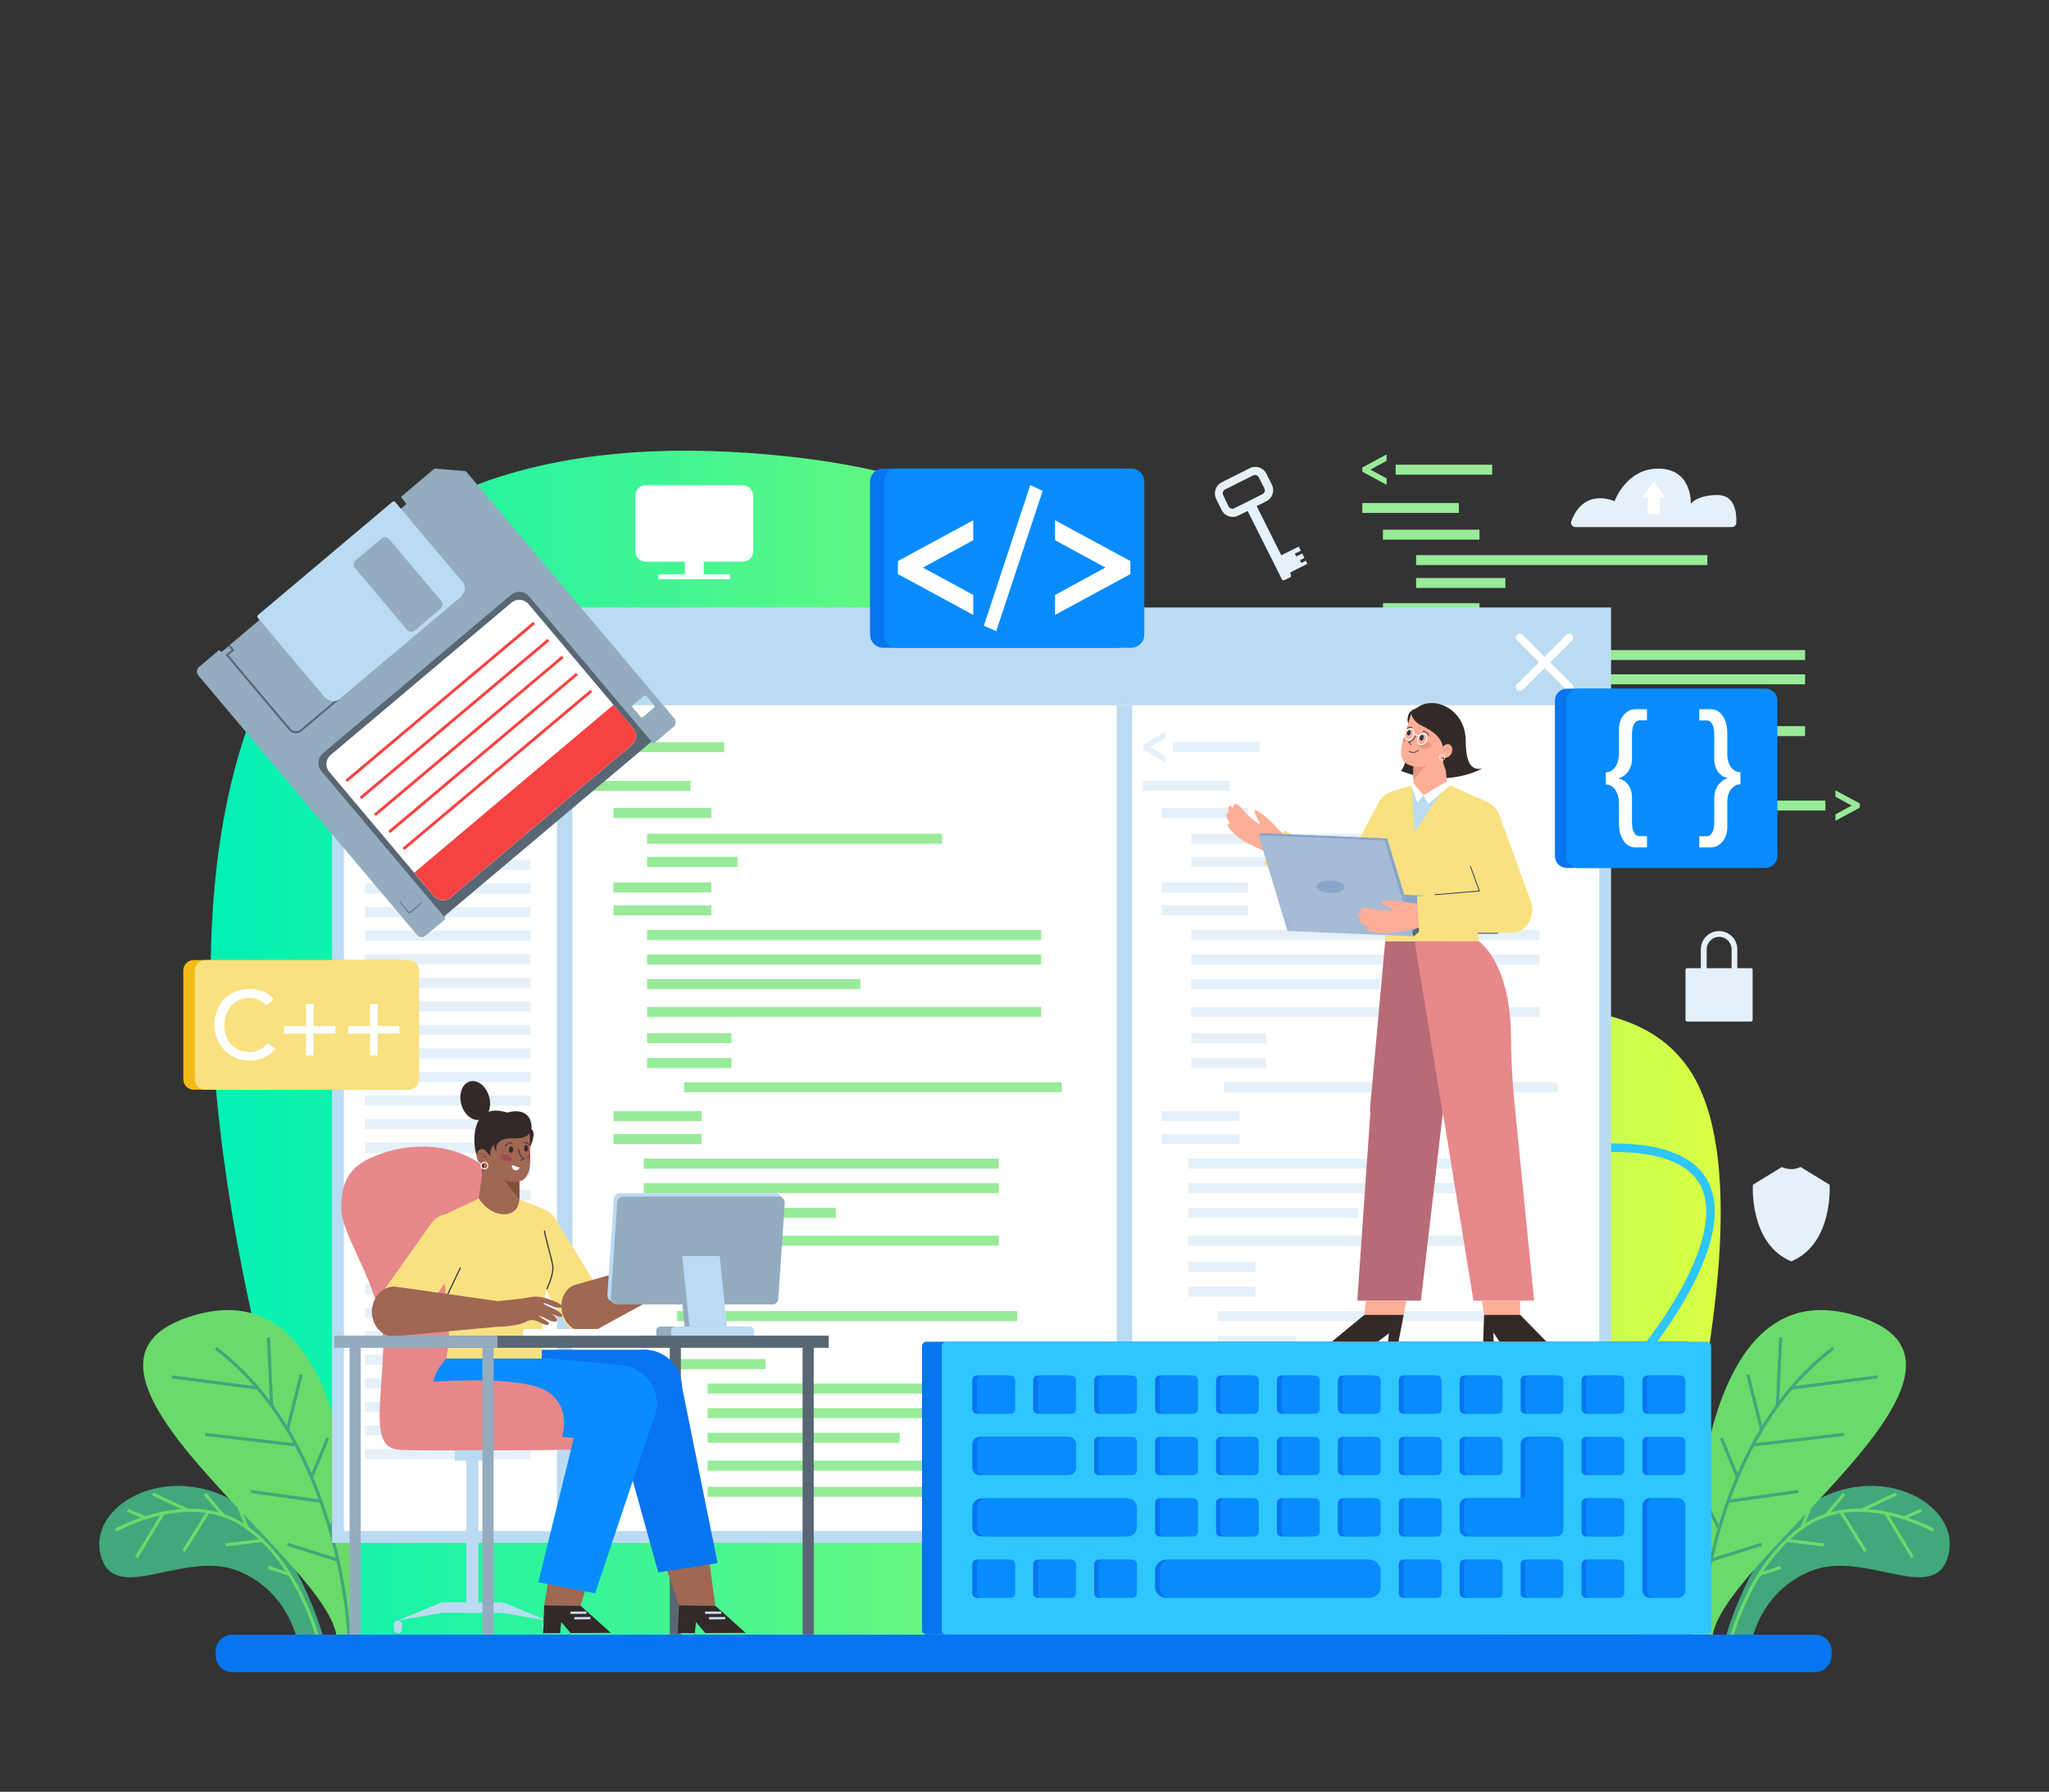<?xml version="1.0" encoding="utf-8"?>
<!-- Generator: Adobe Illustrator 24.1.2, SVG Export Plug-In . SVG Version: 6.00 Build 0)  -->
<svg version="1.1" id="Ñëîé_1" xmlns="http://www.w3.org/2000/svg" xmlns:xlink="http://www.w3.org/1999/xlink" x="0px" y="0px"
	 viewBox="0 0 2515.2 2200" style="enable-background:new 0 0 2515.2 2200;" xml:space="preserve">
<rect x="0" y="0" width="2515.2" height="2200" fill="#333333" stroke="none"/>
<style type="text/css">
	.st0{display:none;fill:#FFFFFF;}
	.st1{fill:url(#SVGID_1_);}
	.st2{fill:#98EB98;}
	.st3{fill:#40A87B;}
	.st4{fill:none;stroke:#6ADB6A;stroke-width:3.858;stroke-miterlimit:10;}
	.st5{fill:#6ADB6A;}
	.st6{fill:none;stroke:#40A87B;stroke-width:3.858;stroke-miterlimit:10;}
	.st7{fill:#0775EF;}
	.st8{fill:#BBDBF3;}
	.st9{fill:#FFFFFF;}
	.st10{fill:none;stroke:#FFFFFF;stroke-width:9.732;stroke-linecap:round;stroke-linejoin:round;stroke-miterlimit:10;}
	.st11{fill:#E5F0F8;}
	.st12{fill:#088CFC;}
	.st13{fill:#93ACBF;}
	.st14{fill:#586773;}
	.st15{fill:#F74242;}
	.st16{fill:#F2BB16;}
	.st17{fill:#F9E181;}
	.st18{fill:#E7888B;}
	.st19{fill:#A06753;}
	.st20{fill:#322A28;}
	.st21{fill:none;stroke:#D1DDFF;stroke-width:2.781;stroke-miterlimit:10;}
	.st22{fill:#088CFF;}
	.st23{fill:#824C3A;}
	.st24{fill:none;stroke:#724638;stroke-width:0.695;stroke-linecap:round;stroke-linejoin:round;stroke-miterlimit:10;}
	.st25{fill:none;stroke:#2C3447;stroke-width:1.032;stroke-miterlimit:10;}
	.st26{fill:#A14C53;}
	.st27{fill:none;stroke:#2C3447;stroke-width:1.43;stroke-miterlimit:10;}
	.st28{fill:none;stroke:#FFFFFF;stroke-width:1.177;stroke-miterlimit:10;}
	.st29{fill:#2EC6FC;}
	.st30{fill:none;stroke:#2EC6FC;stroke-width:10.466;stroke-miterlimit:10;}
	.st31{fill:#FDAE97;}
	.st32{fill:#B86B76;}
	.st33{fill:#332B27;}
	.st34{fill:#E89780;}
	.st35{fill:none;stroke:#E89780;stroke-width:0.653;stroke-linecap:round;stroke-linejoin:round;stroke-miterlimit:10;}
	.st36{fill:#2C3447;}
	.st37{fill:none;stroke:#2C3447;stroke-width:0.969;stroke-miterlimit:10;}
	.st38{fill:none;stroke:#FFFFFF;stroke-width:0.858;stroke-miterlimit:10;}
	.st39{fill:#A5BBD6;}
	.st40{fill:#89A5C7;}
	.st41{fill:none;stroke:#FFFFFF;stroke-width:1.263;stroke-miterlimit:10;}
</style>
<rect x="0" class="st0" width="2515.2" height="2200"/>
<g>
	<linearGradient id="SVGID_1_" gradientUnits="userSpaceOnUse" x1="258.543" y1="1283.901" x2="2112.161" y2="1283.901">
		<stop  offset="0" style="stop-color:#00F1B5"/>
		<stop  offset="1" style="stop-color:#D9FF43"/>
	</linearGradient>
	<path class="st1" d="M427.9,2014.5c0,0-622.6-1561.7,520-1456c489.4,45.3,398,320,614.1,577c140.1,166.6,409.5,30.3,510.5,175.9
		c101,145.6-17.7,560.6-59.3,703.1H427.9z"/>
	<g>
		<path class="st2" d="M1672.3,579.2v-5.2l29.8-16.1v7.9l-19.9,10.8l19.9,10.8v7.9L1672.3,579.2z"/>
		<path class="st2" d="M2253.1,1007.8v-7.9l19.9-10.8l-19.9-10.8v-7.9l29.8,16.1v5.2L2253.1,1007.8z"/>
		<rect x="1713.2" y="570.6" class="st2" width="118.5" height="12.2"/>
		<rect x="1672.3" y="617.6" class="st2" width="118.5" height="12.2"/>
		<rect x="1697.6" y="650.4" class="st2" width="118.5" height="12.2"/>
		<rect x="1697.6" y="740.6" class="st2" width="118.5" height="12.2"/>
		<rect x="1697.6" y="768.6" class="st2" width="118.5" height="12.2"/>
		<rect x="1738.3" y="681.6" class="st2" width="357.5" height="12.2"/>
		<rect x="1738.3" y="798.2" class="st2" width="477.5" height="12.2"/>
		<rect x="1738.3" y="891.6" class="st2" width="477.5" height="12.2"/>
		<rect x="1783.2" y="983" class="st2" width="457.5" height="12.2"/>
		<rect x="1738.3" y="923.3" class="st2" width="102.3" height="12.2"/>
		<rect x="1738.3" y="953.5" class="st2" width="102.3" height="12.2"/>
		<rect x="1738.3" y="828" class="st2" width="477.5" height="12.2"/>
		<rect x="1738.3" y="857.8" class="st2" width="258.4" height="12.2"/>
		<rect x="1738.3" y="709.7" class="st2" width="109.6" height="12.2"/>
	</g>
	<g>
		<path class="st3" d="M399.3,2018.2c0,0-34.4-137-120-179.3c-85.6-42.3-177,15.6-153.8,76.5c20,52.5,102.3-12.1,166.3,13.3
			c64,25.4,74.1,89.5,74.1,89.5H399.3z"/>
		<path class="st4" d="M142,1878.9c0,0,91.9-52.4,160.1-4s89.8,143.3,89.8,143.3"/>
		<line class="st4" x1="156.8" y1="1854.4" x2="178.2" y2="1863.7"/>
		<line class="st4" x1="187.7" y1="1834.4" x2="230.3" y2="1854.4"/>
		<line class="st4" x1="251.7" y1="1834.4" x2="273.9" y2="1860.6"/>
		<line class="st4" x1="293.7" y1="1851.9" x2="303.7" y2="1876"/>
		<line class="st4" x1="167.5" y1="1912.2" x2="200.4" y2="1857.9"/>
		<line class="st4" x1="225.5" y1="1904.4" x2="255.6" y2="1856.1"/>
		<line class="st4" x1="276.7" y1="1897" x2="321.9" y2="1891.4"/>
		<line class="st4" x1="329.4" y1="1924.5" x2="355.3" y2="1933"/>
	</g>
	<g>
		<path class="st5" d="M437.7,2013.9c0,0,24.2-459.3-195.1-400.1c-219.4,59.2,171.1,306.7,170.8,400.1H437.7z"/>
		<path class="st6" d="M428.8,2013.9c0,0-7.7-240-164-358.6"/>
		<line class="st6" x1="333.4" y1="1724.8" x2="329.5" y2="1642.1"/>
		<line class="st6" x1="210.7" y1="1690.6" x2="316.4" y2="1704.3"/>
		<line class="st6" x1="251.8" y1="1761.2" x2="363.5" y2="1774.2"/>
		<line class="st6" x1="307.7" y1="1831.2" x2="394" y2="1843.4"/>
		<line class="st6" x1="402.3" y1="1765.8" x2="382.5" y2="1813.8"/>
		<line class="st6" x1="369.7" y1="1687.8" x2="352.9" y2="1755.4"/>
		<line class="st6" x1="420.7" y1="1846" x2="405" y2="1877.4"/>
		<line class="st6" x1="352.9" y1="1896.1" x2="414.7" y2="1915.6"/>
	</g>
	<g>
		<path class="st3" d="M2116,2018.2c0,0,34.4-137,120-179.3s177,15.6,153.8,76.5c-20,52.5-102.3-12.1-166.3,13.3
			c-64,25.4-74.1,89.5-74.1,89.5H2116z"/>
		<path class="st4" d="M2373.2,1878.9c0,0-91.9-52.4-160.1-4c-68.2,48.4-89.8,143.3-89.8,143.3"/>
		<line class="st4" x1="2358.4" y1="1854.4" x2="2337" y2="1863.7"/>
		<line class="st4" x1="2327.5" y1="1834.4" x2="2284.9" y2="1854.4"/>
		<line class="st4" x1="2263.5" y1="1834.4" x2="2241.4" y2="1860.6"/>
		<line class="st4" x1="2221.5" y1="1851.9" x2="2211.6" y2="1876"/>
		<line class="st4" x1="2347.7" y1="1912.2" x2="2314.9" y2="1857.9"/>
		<line class="st4" x1="2289.7" y1="1904.4" x2="2259.6" y2="1856.1"/>
		<line class="st4" x1="2238.6" y1="1897" x2="2193.3" y2="1891.4"/>
		<line class="st4" x1="2185.9" y1="1924.5" x2="2160" y2="1933"/>
	</g>
	<g>
		<path class="st5" d="M2077.6,2013.9c0,0-24.2-459.3,195.1-400.1c219.4,59.2-171.1,306.7-170.8,400.1H2077.6z"/>
		<path class="st6" d="M2086.4,2013.9c0,0,7.7-240,164-358.6"/>
		<line class="st6" x1="2181.9" y1="1724.8" x2="2185.8" y2="1642.1"/>
		<line class="st6" x1="2304.6" y1="1690.6" x2="2198.9" y2="1704.3"/>
		<line class="st6" x1="2263.5" y1="1761.2" x2="2151.7" y2="1774.2"/>
		<line class="st6" x1="2207.6" y1="1831.2" x2="2121.3" y2="1843.4"/>
		<line class="st6" x1="2113" y1="1765.8" x2="2132.8" y2="1813.8"/>
		<line class="st6" x1="2145.5" y1="1687.8" x2="2162.4" y2="1755.4"/>
		<line class="st6" x1="2094.5" y1="1846" x2="2110.3" y2="1877.4"/>
		<line class="st6" x1="2162.4" y1="1896.1" x2="2100.5" y2="1915.6"/>
	</g>
	<path class="st7" d="M2228,2053.1H285.1c-11.2,0-20.3-9.1-20.3-20.3v-5.4c0-11.2,9.1-20.3,20.3-20.3H2228
		c11.2,0,20.3,9.1,20.3,20.3v5.4C2248.3,2044,2239.2,2053.1,2228,2053.1z"/>
	<g>
		<g>
			<rect x="407.6" y="745.9" class="st8" width="1570" height="1148.5"/>
			<rect x="422.2" y="760.5" class="st9" width="1540.9" height="1119.4"/>
			<rect x="417.2" y="753.4" class="st8" width="1550.8" height="112.5"/>
			<g>
				<line class="st10" x1="1865.6" y1="843.6" x2="1926.3" y2="782.9"/>
				<line class="st10" x1="1926.3" y1="843.6" x2="1865.6" y2="782.9"/>
			</g>
		</g>
		<rect x="683.7" y="866" class="st8" width="19" height="1013.9"/>
		<rect x="1370.8" y="866" class="st8" width="19" height="1013.9"/>
		<g>
			<path class="st2" d="M727.5,919.9v-5.2l30.2-16.3v8l-20.2,11l20.2,11v8L727.5,919.9z"/>
			<path class="st2" d="M1315.8,1850.7v-8l20.2-11l-20.2-11v-8l30.2,16.3v5.2L1315.8,1850.7z"/>
			<rect x="768.9" y="911.2" class="st2" width="120.1" height="12.3"/>
			<rect x="727.5" y="958.8" class="st2" width="120.1" height="12.3"/>
			<rect x="753.1" y="992" class="st2" width="120.1" height="12.3"/>
			<rect x="753.1" y="1083.5" class="st2" width="120.1" height="12.3"/>
			<rect x="753.1" y="1111.7" class="st2" width="120.1" height="12.3"/>
			<rect x="794.3" y="1023.7" class="st2" width="362.1" height="12.3"/>
			<rect x="794.3" y="1141.8" class="st2" width="483.8" height="12.3"/>
			<rect x="794.3" y="1236.4" class="st2" width="483.8" height="12.3"/>
			<rect x="839.8" y="1328.9" class="st2" width="463.5" height="12.3"/>
			<rect x="794.3" y="1268.5" class="st2" width="103.6" height="12.3"/>
			<rect x="794.3" y="1299.1" class="st2" width="103.6" height="12.3"/>
			<rect x="794.3" y="1172" class="st2" width="483.8" height="12.3"/>
			<rect x="794.3" y="1202.2" class="st2" width="261.8" height="12.3"/>
			<rect x="753.1" y="1364.3" class="st2" width="108.2" height="12.3"/>
			<rect x="753.1" y="1392.5" class="st2" width="108.2" height="12.3"/>
			<rect x="790.2" y="1422.6" class="st2" width="435.8" height="12.3"/>
			<rect x="790.2" y="1517.2" class="st2" width="435.8" height="12.3"/>
			<rect x="831.2" y="1609.8" class="st2" width="417.5" height="12.3"/>
			<rect x="790.2" y="1549.3" class="st2" width="93.3" height="12.3"/>
			<rect x="790.2" y="1579.9" class="st2" width="93.3" height="12.3"/>
			<rect x="790.2" y="1452.8" class="st2" width="435.8" height="12.3"/>
			<rect x="790.2" y="1483" class="st2" width="235.8" height="12.3"/>
			<rect x="831.5" y="1640.5" class="st2" width="108.2" height="12.3"/>
			<rect x="831.5" y="1668.8" class="st2" width="108.2" height="12.3"/>
			<rect x="868.6" y="1698.8" class="st2" width="435.8" height="12.3"/>
			<rect x="868.6" y="1793.4" class="st2" width="346.8" height="12.3"/>
			<rect x="868.6" y="1825.6" class="st2" width="434.2" height="12.3"/>
			<rect x="868.6" y="1729" class="st2" width="435.8" height="12.3"/>
			<rect x="868.6" y="1759.2" class="st2" width="235.8" height="12.3"/>
			<rect x="794.3" y="1052.1" class="st2" width="111" height="12.3"/>
		</g>
		<g>
			<path class="st11" d="M1403.2,919.9v-5.2l26.7-16.3v8l-17.8,11l17.8,11v8L1403.2,919.9z"/>
			<path class="st11" d="M1923.1,1850.7v-8l17.8-11l-17.8-11v-8l26.7,16.3v5.2L1923.1,1850.7z"/>
			<rect x="1439.8" y="911.2" class="st11" width="106.1" height="12.3"/>
			<rect x="1403.2" y="958.8" class="st11" width="106.1" height="12.3"/>
			<rect x="1425.8" y="992" class="st11" width="106.1" height="12.3"/>
			<rect x="1425.8" y="1083.5" class="st11" width="106.1" height="12.3"/>
			<rect x="1425.8" y="1111.7" class="st11" width="106.1" height="12.3"/>
			<rect x="1462.3" y="1023.7" class="st11" width="320" height="12.3"/>
			<rect x="1462.3" y="1141.8" class="st11" width="427.5" height="12.3"/>
			<rect x="1462.3" y="1236.4" class="st11" width="427.5" height="12.3"/>
			<rect x="1502.5" y="1328.9" class="st11" width="409.6" height="12.3"/>
			<rect x="1462.3" y="1268.5" class="st11" width="91.6" height="12.3"/>
			<rect x="1462.3" y="1299.1" class="st11" width="91.6" height="12.3"/>
			<rect x="1462.3" y="1172" class="st11" width="427.5" height="12.3"/>
			<rect x="1462.3" y="1202.2" class="st11" width="231.3" height="12.3"/>
			<rect x="1425.8" y="1364.3" class="st11" width="95.6" height="12.3"/>
			<rect x="1425.8" y="1392.5" class="st11" width="95.6" height="12.3"/>
			<rect x="1458.7" y="1422.6" class="st11" width="385.1" height="12.3"/>
			<rect x="1458.7" y="1517.2" class="st11" width="385.1" height="12.3"/>
			<rect x="1494.9" y="1609.8" class="st11" width="368.9" height="12.3"/>
			<rect x="1458.7" y="1549.3" class="st11" width="82.5" height="12.3"/>
			<rect x="1458.7" y="1579.9" class="st11" width="82.5" height="12.3"/>
			<rect x="1458.7" y="1452.8" class="st11" width="385.1" height="12.3"/>
			<rect x="1458.7" y="1483" class="st11" width="208.3" height="12.3"/>
			<rect x="1495.1" y="1640.5" class="st11" width="95.6" height="12.3"/>
			<rect x="1495.1" y="1668.8" class="st11" width="95.6" height="12.3"/>
			<rect x="1527.9" y="1698.8" class="st11" width="385.1" height="12.3"/>
			<rect x="1527.9" y="1793.4" class="st11" width="306.4" height="12.3"/>
			<rect x="1527.9" y="1825.6" class="st11" width="383.7" height="12.3"/>
			<rect x="1527.9" y="1729" class="st11" width="385.1" height="12.3"/>
			<rect x="1527.9" y="1759.2" class="st11" width="208.3" height="12.3"/>
			<rect x="1462.3" y="1052.1" class="st11" width="98.1" height="12.3"/>
		</g>
		<rect x="448" y="911.2" class="st11" width="203" height="12.3"/>
		<rect x="448" y="940.1" class="st11" width="203" height="12.3"/>
		<rect x="448" y="969" class="st11" width="203" height="12.3"/>
		<rect x="448" y="998" class="st11" width="203" height="12.3"/>
		<rect x="448" y="1026.9" class="st11" width="203" height="12.3"/>
		<rect x="448" y="1055.8" class="st11" width="203" height="12.3"/>
		<rect x="448" y="1084.8" class="st11" width="203" height="12.3"/>
		<rect x="448" y="1113.7" class="st11" width="203" height="12.3"/>
		<rect x="448" y="1142.7" class="st11" width="203" height="12.3"/>
		<rect x="448" y="1171.6" class="st11" width="203" height="12.3"/>
		<rect x="448" y="1200.5" class="st11" width="203" height="12.3"/>
		<rect x="448" y="1229.5" class="st11" width="203" height="12.3"/>
		<rect x="448" y="1258.4" class="st11" width="203" height="12.3"/>
		<rect x="448" y="1287.3" class="st11" width="203" height="12.3"/>
		<rect x="448" y="1316.3" class="st11" width="203" height="12.3"/>
		<rect x="448" y="1345.2" class="st11" width="203" height="12.3"/>
		<rect x="448" y="1374.2" class="st11" width="203" height="12.3"/>
		<rect x="448" y="1403.1" class="st11" width="203" height="12.3"/>
		<rect x="448" y="1432" class="st11" width="203" height="12.3"/>
		<rect x="448" y="1461" class="st11" width="203" height="12.3"/>
		<rect x="448" y="1489.9" class="st11" width="203" height="12.3"/>
		<rect x="448" y="1518.8" class="st11" width="203" height="12.3"/>
		<rect x="448" y="1547.8" class="st11" width="203" height="12.3"/>
		<rect x="448" y="1576.7" class="st11" width="203" height="12.3"/>
		<rect x="448" y="1605.7" class="st11" width="203" height="12.3"/>
		<rect x="448" y="1634.6" class="st11" width="203" height="12.3"/>
		<rect x="448" y="1663.5" class="st11" width="203" height="12.3"/>
		<rect x="448" y="1692.5" class="st11" width="203" height="12.3"/>
		<rect x="448" y="1721.4" class="st11" width="203" height="12.3"/>
		<rect x="448" y="1750.3" class="st11" width="203" height="12.3"/>
		<rect x="448" y="1779.3" class="st11" width="203" height="12.3"/>
	</g>
	<g>
		<path class="st7" d="M1371.4,795.4h-287.2c-9,0-16.2-7.3-16.2-16.2V591.5c0-9,7.3-16.2,16.2-16.2h287.2c9,0,16.2,7.3,16.2,16.2
			v187.7C1387.6,788.1,1380.4,795.4,1371.4,795.4z"/>
		<path class="st12" d="M1388.5,795.4h-287.2c-9,0-16.2-7.3-16.2-16.2V591.5c0-9,7.3-16.2,16.2-16.2h287.2c9,0,16.2,7.3,16.2,16.2
			v187.7C1404.7,788.1,1397.5,795.4,1388.5,795.4z"/>
		<g>
			<path class="st9" d="M1102.2,704.9v-16l92.5-50.1v24.5l-61.8,33.6l61.8,33.6V755L1102.2,704.9z"/>
			<path class="st9" d="M1222.9,775l-15.2-6.7l57-172.7l15.2,7.1L1222.9,775z"/>
			<path class="st9" d="M1387.6,688.9v16l-92.5,50.1v-24.5l61.8-33.6l-61.8-33.6v-24.5L1387.6,688.9z"/>
		</g>
	</g>
	<g>
		<path class="st7" d="M2153.3,1065.7h-230c-8.1,0-14.6-6.5-14.6-14.6V860.2c0-8.1,6.5-14.6,14.6-14.6h230c8.1,0,14.6,6.5,14.6,14.6
			v190.9C2167.9,1059.1,2161.4,1065.7,2153.3,1065.7z"/>
		<path class="st12" d="M2167.2,1065.7h-230c-8.1,0-14.6-6.5-14.6-14.6V860.2c0-8.1,6.5-14.6,14.6-14.6h230
			c8.1,0,14.6,6.5,14.6,14.6v190.9C2181.8,1059.1,2175.2,1065.7,2167.2,1065.7z"/>
		<g>
			<path class="st9" d="M2021.7,884.5h-8.6c-1.9,0-3.5,0.5-4.7,1.4c-1.2,1-2.2,2.2-3,3.8c-0.8,1.6-1.3,3.4-1.6,5.4
				c-0.3,2-0.5,4-0.5,6V930c0.1,4.5-0.4,8.2-1.6,11.3c-1.2,3.1-2.7,5.6-4.5,7.7c-1.8,2-3.6,3.6-5.5,4.6c-1.8,1-3.3,1.7-4.5,1.9v0.6
				c1.1,0.1,2.6,0.6,4.5,1.5c1.8,0.9,3.7,2.3,5.5,4.2c1.8,1.9,3.3,4.5,4.5,7.7c1.2,3.3,1.8,7.3,1.6,12.1v28.7c0,1.9,0.2,3.9,0.5,5.8
				c0.3,2,0.9,3.8,1.6,5.4c0.8,1.6,1.8,2.9,3,3.8c1.2,1,2.8,1.4,4.7,1.4h8.6v13.8h-14.3c-2.4,0-4.8-0.6-7.2-1.7
				c-2.4-1.1-4.5-2.9-6.4-5.3c-1.9-2.4-3.5-5.4-4.7-9.1c-1.2-3.7-1.8-8.1-1.8-13.2v-25.6c-0.3-7-1.9-12.5-5-16.5
				c-3.1-4-6.8-5.9-11.1-5.9v-14.9c4.3,0,8-2,11.1-5.9c3.1-4,4.7-9.4,5-16.4v-30.2c0-4.1,0.6-7.7,1.8-10.8c1.2-3.1,2.8-5.7,4.7-7.8
				c1.9-2.1,4-3.7,6.4-4.8c2.4-1.1,4.7-1.6,7.2-1.6h14.3V884.5z"/>
			<path class="st9" d="M2085.9,1026.8h8.6c1.9,0,3.5-0.5,4.7-1.4c1.2-1,2.2-2.2,3-3.8c0.8-1.6,1.3-3.4,1.6-5.4c0.3-2,0.5-4,0.5-6
				v-28.9c-0.1-4.5,0.4-8.2,1.6-11.3c1.2-3.1,2.7-5.6,4.5-7.7c1.8-2,3.6-3.6,5.5-4.6c1.8-1,3.4-1.7,4.5-1.9v-0.6
				c-1.1-0.1-2.6-0.6-4.5-1.5c-1.8-0.9-3.7-2.3-5.5-4.2c-1.8-1.9-3.3-4.5-4.5-7.7c-1.2-3.3-1.8-7.3-1.6-12.1v-28.7
				c0-1.9-0.2-3.9-0.5-5.8c-0.3-2-0.9-3.8-1.6-5.4c-0.8-1.6-1.8-2.9-3-3.8c-1.2-1-2.8-1.4-4.7-1.4h-8.6v-13.8h14.3
				c2.4,0,4.8,0.6,7.2,1.7c2.4,1.1,4.5,2.9,6.4,5.3c1.9,2.4,3.5,5.4,4.7,9.1c1.2,3.7,1.8,8.1,1.8,13.2v25.6c0,7,1.6,12.5,4.8,16.5
				c3.2,4,6.9,5.9,11.3,5.9v14.9c-4.3,0-8.1,2-11.3,5.9c-3.2,4-4.8,9.4-4.8,16.4v30.2c0,4.1-0.6,7.7-1.8,10.8
				c-1.2,3.1-2.8,5.7-4.7,7.8c-1.9,2.1-4.1,3.7-6.4,4.8c-2.4,1.1-4.8,1.6-7.2,1.6h-14.3V1026.8z"/>
		</g>
	</g>
	<g>
		<path class="st13" d="M533.4,575.3l-40.2,33.9c-0.7,0.6-0.7,1.5-0.2,2.2l5.1,6.1c0.6,0.7,0.5,1.6-0.2,2.2L450,660
			c-0.7,0.6-1.6,0.5-2.2-0.2l-2.7-3.2c-0.6-0.7-1.5-0.7-2.2-0.2L272.9,799.8c-0.7,0.6-1.6,0.5-2.2-0.2l-0.5-0.5
			c-0.6-0.7-1.5-0.7-2.2-0.2L244.3,819c-3.1,2.6-3.5,7.2-0.9,10.3L512,1148c2.6,3.1,7.2,3.5,10.3,0.9l23.7-19.9
			c0.7-0.6,0.7-1.5,0.2-2.2l-0.2-0.3c-0.6-0.7-0.5-1.6,0.2-2.2l252.4-212.7c0.7-0.6,1.6-0.5,2.2,0.2l0.2,0.3
			c0.6,0.7,1.5,0.7,2.2,0.2l23.7-19.9c3.1-2.6,3.5-7.2,0.9-10.3L571.9,578.6L533.4,575.3z M802.9,866c0.8,0.9,0.7,2.3-0.3,3.1
			l-13.3,11.2c-0.9,0.8-2.3,0.7-3.1-0.3l-9.5-11.3c-0.8-0.9-0.7-2.3,0.3-3.1l13.3-11.2c0.9-0.8,2.3-0.7,3.1,0.3L802.9,866z"/>
		<path class="st14" d="M485.9,629.8l84.1,99.7L370.4,897.7c-4.7,4-11.7,3.4-15.7-1.3L277,804.1l7.3-6.1l-3.8-4.5l162.6-137
			c0.7-0.6,1.6-0.5,2.2,0.2l2.7,3.2c0.6,0.7,1.5,0.7,2.2,0.2L485.9,629.8z"/>
		<path class="st13" d="M368.8,895.8c-3.6,3.1-9.1,2.6-12.2-1l-76.2-90.4l7.3-6.1l-5.4-6.4l157.8-133.2l5.8,2.8
			c1.4,1.7,4,1.9,5.7,0.5l34-28.6l80.9,96L368.8,895.8z"/>
		<path class="st8" d="M565.9,733L417.6,857.9c-5.6,4.7-14,4-18.8-1.6l-82.4-97.8c-0.8-1-0.7-2.5,0.3-3.3l165.1-139.1
			c1-0.8,2.5-0.7,3.3,0.3l82.4,97.8C572.2,719.9,571.5,728.3,565.9,733z"/>
		<path class="st13" d="M540.9,747.4l-31.7,26.7c-2.8,2.4-7.1,2-9.5-0.8l-63.9-75.8c-2.4-2.8-2-7.1,0.8-9.5l31.7-26.7
			c2.8-2.4,7.1-2,9.5,0.8l63.9,75.8C544.1,740.8,543.7,745,540.9,747.4z"/>
		<path class="st14" d="M627.6,730.2c6.5-5.4,16.1-4.6,21.6,1.8l151.5,179.7c-0.6-0.7-1.5-0.7-2.2-0.2l-252.4,212.7
			c-0.7,0.6-0.7,1.5-0.2,2.2L394.4,946.7c-5.4-6.5-4.6-16.1,1.8-21.6L627.6,730.2z"/>
		<path class="st9" d="M648.8,741.7l128.3,152.3c5.3,6.3,4.5,15.6-1.8,20.9l-221.9,187c-6.3,5.3-15.6,4.5-20.9-1.8L404.2,947.8
			c-5.3-6.3-4.5-15.6,1.8-20.9l221.9-187C634.2,734.6,643.5,735.4,648.8,741.7z"/>
		<path class="st15" d="M753.1,865.4l24,28.5c5.3,6.3,4.5,15.6-1.8,20.9l-221.9,187c-6.3,5.3-15.6,4.5-20.9-1.8l-24-28.5
			L753.1,865.4z"/>
		
			<rect x="389.9" y="859.6" transform="matrix(0.765 -0.644 0.644 0.765 -427.883 551.04)" class="st15" width="301.3" height="3.5"/>
		
			<rect x="407.4" y="880.5" transform="matrix(0.765 -0.644 0.644 0.765 -437.183 567.269)" class="st15" width="301.3" height="3.5"/>
		
			<rect x="425" y="901.3" transform="matrix(0.765 -0.644 0.644 0.765 -446.482 583.498)" class="st15" width="301.3" height="3.5"/>
		
			<rect x="442.6" y="922.2" transform="matrix(0.765 -0.644 0.644 0.765 -455.782 599.726)" class="st15" width="301.3" height="3.5"/>
		
			<rect x="460.1" y="943" transform="matrix(0.765 -0.644 0.644 0.765 -465.082 615.955)" class="st15" width="301.3" height="3.5"/>
		<path class="st14" d="M508.3,1094.9l9.5,11.3c0.2,0.2,0.3,0.5,0.4,0.8l0,0c0.2,0.8,0,1.7-0.7,2.3l-13.3,11.2
			c-0.9,0.8-2.3,0.7-3.1-0.3l-9.5-11.3c-0.5-0.6-0.6-1.4-0.4-2.1l0,0c0.1-0.4,0.4-0.7,0.7-1l13.3-11.2
			C506.1,1093.9,507.5,1094,508.3,1094.9z"/>
		<path class="st13" d="M508.3,1094.9l9.5,11.3c0.2,0.2,0.3,0.5,0.4,0.8l0,0c-0.1,0.4-0.3,0.7-0.7,1l-13.3,11.2
			c-0.9,0.8-2.3,0.7-3.1-0.3l-9.5-11.3c-0.2-0.2-0.3-0.5-0.4-0.8l0,0c0.1-0.4,0.4-0.7,0.7-1l13.3-11.2
			C506.1,1093.9,507.5,1094,508.3,1094.9z"/>
	</g>
	<g>
		<path class="st16" d="M487.5,1338H237.8c-7.1,0-12.8-5.7-12.8-12.8v-133.6c0-7.1,5.7-12.8,12.8-12.8h249.7
			c7.1,0,12.8,5.7,12.8,12.8v133.6C500.3,1332.3,494.5,1338,487.5,1338z"/>
		<path class="st17" d="M501.7,1338H252c-7.1,0-12.8-5.7-12.8-12.8v-133.6c0-7.1,5.7-12.8,12.8-12.8h249.7c7.1,0,12.8,5.7,12.8,12.8
			v133.6C514.5,1332.3,508.8,1338,501.7,1338z"/>
		<g>
			<path class="st9" d="M326.7,1234.7c-2.4-3.1-5.4-5.4-9-7.1c-3.6-1.7-7.4-2.5-11.2-2.5c-4.7,0-9,0.9-12.8,2.7
				c-3.8,1.8-7.1,4.2-9.8,7.3c-2.7,3.1-4.8,6.7-6.3,10.8c-1.5,4.1-2.2,8.6-2.2,13.3c0,4.4,0.7,8.6,2.1,12.5
				c1.4,3.9,3.5,7.4,6.1,10.4c2.7,3,6,5.4,9.8,7.1c3.9,1.7,8.2,2.6,13.1,2.6c4.8,0,9-1,12.6-3c3.6-2,6.7-4.7,9.2-8.3l9.6,7.2
				c-0.6,0.9-1.7,2.1-3.3,3.7c-1.6,1.6-3.7,3.2-6.3,4.8c-2.6,1.6-5.7,3-9.4,4.3c-3.7,1.2-7.9,1.8-12.7,1.8c-6.6,0-12.6-1.3-17.9-3.8
				c-5.3-2.5-9.8-5.8-13.6-9.9c-3.8-4.1-6.6-8.7-8.6-13.9c-2-5.2-3-10.4-3-15.7c0-6.5,1.1-12.4,3.2-17.9c2.1-5.5,5.1-10.2,8.9-14.2
				c3.8-4,8.4-7.1,13.8-9.3c5.4-2.2,11.3-3.3,17.7-3.3c5.5,0,10.9,1.1,16.2,3.2c5.3,2.1,9.7,5.4,13.1,9.8L326.7,1234.7z"/>
			<path class="st9" d="M348.7,1259.8h26.9v-26.9h9.2v26.9h26.9v9.2h-26.9v26.9h-9.2V1269h-26.9V1259.8z"/>
			<path class="st9" d="M427.4,1259.8h26.9v-26.9h9.2v26.9h26.9v9.2h-26.9v26.9h-9.2V1269h-26.9V1259.8z"/>
		</g>
	</g>
	<g>
		<path class="st18" d="M418.9,1483.5c0,36.5,54,101.2,51.5,173.3c-2.5,72-15.5,121.4,19.9,123.3c35.4,1.9,192.8,0,192.8,0h69.9
			c0,0,13.4-70-32.3-75.1c-45.6-5.1-95.4,1.5-103.9-26.5c-9.3-30.7-3.3-86.6-1.9-121.1c1.4-34.5,14.4-104.8-30.3-131.8
			c-44.7-27-97.2-19-130-3.7C428.7,1433.8,419,1451.5,418.9,1483.5z"/>
		<path class="st8" d="M671.1,2005.3L671.1,2005.3c-2.8,0-5-2.2-5-5v-5.6c0-2.8,2.2-5,5-5l0,0c2.8,0,5,2.2,5,5v5.6
			C676.1,2003,673.9,2005.3,671.1,2005.3z"/>
		<polygon class="st8" points="617.1,1967.3 671.1,1989.7 617.1,1980.4 		"/>
		<rect x="822.1" y="1645.6" class="st14" width="13.7" height="361.4"/>
		<polygon class="st19" points="833.5,1971.1 878,1971.6 868.9,1904.8 817,1922.7 		"/>
		<polygon class="st20" points="832,2005.3 853,2005.2 854.3,1991.6 865.8,2005.1 915.3,2004.9 878,1971.6 833.5,1971.1 		"/>
		<line class="st21" x1="865.5" y1="1980.2" x2="885.3" y2="1980.1"/>
		<line class="st21" x1="870.4" y1="1987" x2="890.2" y2="1986.8"/>
		<path class="st7" d="M776.2,1660c-23.5,8.4-35.7,34.3-27.3,57.8l59.1,212.8l72.9-11.3L836.6,1700l0,0c-0.2-4.2-1.1-8.5-2.6-12.6
			C825.6,1663.8,799.7,1651.6,776.2,1660z"/>
		<path class="st17" d="M732.9,1633.3L732.9,1633.3c-13.1,8-30.4,3.9-38.5-9.2l-60.5-98.5c-8-13.1-3.9-30.4,9.2-38.5v0
			c13.1-8,30.4-3.9,38.5,9.2l60.5,98.5C750.1,1608,746,1625.3,732.9,1633.3z"/>
		<path class="st22" d="M547.8,1668.1c0,0-8.1,9.3-11.4,16.8c-3.2,7.6,35.5,3.4,35.5,3.4l-4.2-36.3L547.8,1668.1z"/>
		<path class="st7" d="M837.3,1704.5L837.3,1704.5c0,25.9-21.2,47.2-47.2,47.2l-181.2,0c-25.9,0-47.2-21.2-47.2-47.2l0,0
			c0-25.9,21.2-47.2,47.2-47.2l181.2,0C816.1,1657.4,837.3,1678.6,837.3,1704.5z"/>
		<path class="st20" d="M650.6,1408.7c0,0,12-24.4-3.7-23.7C631.2,1385.8,650.6,1408.7,650.6,1408.7z"/>
		<path class="st22" d="M805.3,1727.7L805.3,1727.7c-2.5,25.8-25.6,44.9-51.4,42.5l-180.4-17.1c-25.8-2.5-44.9-25.6-42.5-51.4l0,0
			c2.5-25.8,25.6-44.9,51.4-42.5l180.4,17.1C788.7,1678.8,807.8,1701.9,805.3,1727.7z"/>
		<path class="st17" d="M587.8,1471.6l-48.9,23c0,0,10.9,125.1,12,138.9c1.1,13.8-3.1,34.6-3.1,34.6h117.3c0,0-1.4-67.5,6.5-86.3
			c5.3-12.8,9-20.5,5.9-35.2c-3.1-14.6-13.5-36.6-9.8-61.9l-30.1-12.1L587.8,1471.6z"/>
		<path class="st19" d="M637.5,1415.8v56.9c0,0,0,0.7-0.1,1.8c-0.6,4.6-3.6,16.6-19.1,16.4c-14.1-0.2-24-10.5-28.2-16
			c-1.5-1.9-2.3-3.3-2.3-3.3l7.1-55.8H637.5z"/>
		<polygon class="st19" points="668.1,1971.1 712.6,1971.6 722,1941.5 673.5,1937.8 		"/>
		<polygon class="st23" points="637.5,1472.6 612.2,1440.3 637.5,1435.5 		"/>
		<path class="st19" d="M638.7,1450.3c-10.1,3.3-24-0.7-33.9-11.1c-9.9-10.4-32.1-49.2-2.5-67.3c29.7-18.1,47.2,11.9,48,16.5
			c0,0,0.3,16.3,0.5,27.9c0.1,2.9,0.1,5.5,0.1,7.5c0,0.3,0,0.6,0,0.9C651.1,1433.6,648.8,1447,638.7,1450.3z"/>
		<path class="st17" d="M469.2,1635.6L469.2,1635.6c-12.6-8.9-15.6-26.4-6.7-39l66.8-94.4c8.9-12.6,26.4-15.6,39-6.7l0,0
			c12.6,8.9,15.6,26.4,6.7,39l-66.8,94.4C499.3,1641.5,481.8,1644.5,469.2,1635.6z"/>
		<polygon class="st20" points="666.6,2005.3 687.6,2005.2 688.9,1991.6 700.4,2005.1 749.9,2004.9 712.6,1971.6 668.1,1971.1 		"/>
		<path class="st20" d="M652.5,1383.1c0.4,6.4-3.2,15.3-22.3,14.6c-19.2-0.7-22.5,8.6-20.6,16.4c0,0-4-4.3-3-9.7c0,0-6.9,7.9-4,15.9
			c0,0-4.9-7.7-7.9-2s1,10.2-2.9,23.1c0,0,1.9-12.8-4.8-19.6c-6.7-6.8-13.7-71.5,35.7-55.7C622.6,1366.1,650.7,1356.8,652.5,1383.1z
			"/>
		<path class="st22" d="M769.1,1679.1c-24.6-4.3-48,12.1-52.4,36.7l-56,227l69.8,13.5l71.2-212.5l0,0c1.9-3.8,3.3-7.9,4-12.3
			C810.1,1706.9,793.7,1683.5,769.1,1679.1z"/>
		<line class="st21" x1="700.2" y1="1980.2" x2="719.9" y2="1980.1"/>
		<line class="st21" x1="705" y1="1987" x2="724.8" y2="1986.8"/>
		<path class="st19" d="M600,1419.3c1.7,5.3,1.7,8.7-2.5,10.1c-4.2,1.4-10-0.9-11.7-6.2s0.2-10.7,4.4-12.1
			C594.4,1409.7,598.3,1414,600,1419.3z"/>
		<path class="st24" d="M589.4,1416.4c0,0,6.7-0.3,7.3,5.3c0,0-2.2-2-5.5-1.4"/>
		<path class="st20" d="M624.8,1411.6c0,2.2,1.1,3.9,2.5,3.9c1.4,0,2.5-1.7,2.6-3.9c0-2.2-1.1-3.9-2.5-3.9
			C625.9,1407.7,624.8,1409.4,624.8,1411.6z"/>
		<path class="st20" d="M643.3,1410c0,2.2,1.1,3.9,2.5,3.9c1.4,0,2.5-1.7,2.6-3.9c0-2.2-1.1-3.9-2.5-3.9
			C644.4,1406.1,643.3,1407.9,643.3,1410z"/>
		<path class="st9" d="M631.6,1436.7c2.6,0.9,5.3-0.5,6.2-3l-9.2-3.2C627.7,1433,629.1,1435.8,631.6,1436.7z"/>
		<path class="st25" d="M619.9,1407.2c0,0,4.4-5.4,9.4-3.4"/>
		<path class="st25" d="M643.7,1403c0,0,3.2-0.6,6.5,2.9"/>
		<path class="st25" d="M636.7,1410.3c0,0,0.2,10.7,6.5,12.1c0,0-2,1.8-4.5,2.5"/>
		<path class="st26" d="M628.2,1423.4c-0.5,2.1-4,2.9-7.9,2s-6.5-3.4-6-5.5c0.5-2.1,4-2.9,7.9-2
			C626,1418.9,628.7,1421.3,628.2,1423.4z"/>
		<path class="st26" d="M650.9,1423.7c-2.3,0.1-4.1-0.6-4.6-2c-0.6-1.8,1.3-4.1,4.5-5.5C650.8,1419.1,650.9,1421.7,650.9,1423.7z"/>
		<path class="st19" d="M691.9,1616.9c-6.7-15.5-1-33,12.6-38.9l124.4-35.4c3.9-2.1,8.3-4.7,11.6-7.2c7.8-6,30.9-19.6,32.8-16.3
			c1.9,3.3-12,15.9-10,16.7c2,0.7,14.3-6.1,19.4-9.4c5-3.3,14.7-12.2,18-11c3.3,1.2,2.9,6.4,2.9,6.4s3.3-3.8,5.3-1.3
			c2,2.5-1.6,9.7-1.6,9.7s1.6-2.3,3.1,1c1.5,3.3-7.6,12.2-7.6,12.2s2.3-1,3.2,1.7c0.8,2.7-12.4,13-24,17.2
			c-10.3,3.7-35.8,9.8-41.1,11.1l-112,61C715.2,1640.2,698.6,1632.4,691.9,1616.9z"/>
		<line class="st27" x1="548.6" y1="1591.2" x2="565.2" y2="1556.4"/>
		<path class="st28" d="M598.8,1431.2c0,2.3-1.9,4.1-4.1,4.1c-2.3,0-4.1-1.9-4.1-4.1c0-2.3,1.9-4.1,4.1-4.1
			C597,1427,598.8,1428.9,598.8,1431.2z"/>
		<path class="st19" d="M456.5,1609.2c-0.7,16.8,10.9,31.1,25.8,31.7l128.8-11.9c4.4,0.5,28.3-1.8,34.6-6c3.7-2.5,9.4-3.1,14.8-0.3
			c6.1,3.2,11.3,5.3,13.3,3.4c2.5-2.5-12.5-9-12.1-10.2c0.4-1.2,8.2,3,12,4.9c4.2,2.2,9,2.5,9.8,1c2-3.7-6.7-9-6.7-9
			s12,6.6,13.4,3.2c0.8-2-4.7-6.2-9.3-8.6c-3.1-1.6-14.6-5.9-14.1-7.4c0.4-1,11.1,4,13.3,4.7c4.3,1.3,10.8,1.3,10.7-0.5
			c-0.2-2.8-24.3-14.7-38.6-11.7c-13.9,2.9-35.5,4.3-41,5.1l-126.6-17.9C469.9,1579.1,457.2,1592.4,456.5,1609.2z"/>
		<path class="st27" d="M671.2,1582.9c0,0,8.8-18.5,7.4-28.2c-1.4-9.6-9.3-35.7-10.3-43.6"/>
		
			<ellipse transform="matrix(0.964 -0.266 0.266 0.964 -338.625 204.134)" class="st20" cx="583.6" cy="1351" rx="17.7" ry="24.3"/>
		<rect x="572.3" y="1783.5" class="st8" width="14.9" height="196.9"/>
		<rect x="542.5" y="1967.3" class="st8" width="74.5" height="13"/>
		<rect x="558.2" y="1780.7" class="st8" width="43.2" height="12.7"/>
		<path class="st8" d="M488.5,2005.3L488.5,2005.3c2.8,0,5-2.2,5-5v-5.6c0-2.8-2.2-5-5-5l0,0c-2.8,0-5,2.2-5,5v5.6
			C483.5,2003,485.7,2005.3,488.5,2005.3z"/>
		<polygon class="st8" points="542.5,1967.3 488.5,1989.7 542.5,1980.4 		"/>
		<rect x="429.1" y="1645.6" class="st13" width="13.7" height="361.4"/>
		<path class="st18" d="M467.9,1702.2c0,0,173.5-21.9,208.8,9.7c31.1,27.9,6.5,68.2,6.5,68.2l-171.4,0.6L467.9,1702.2z"/>
		<rect x="592.2" y="1645.6" class="st13" width="13.7" height="361.4"/>
		<rect x="985.2" y="1645.6" class="st14" width="13.7" height="361.4"/>
		<g>
			<path class="st8" d="M752.7,1597.6H944c3.8,0,7-2.9,7.2-6.7l7.9-118c0.3-4.2-3-7.7-7.2-7.7H760.7c-3.8,0-7,2.9-7.2,6.7l-7.9,118
				C745.2,1594.1,748.5,1597.6,752.7,1597.6z"/>
			<polygon class="st8" points="746.9,1594.7 752.3,1599.8 761.5,1585.5 748.2,1584.4 			"/>
			<polygon class="st8" points="956.4,1466.7 961.1,1471.1 951.2,1477.9 944.7,1470.9 952.1,1466.7 			"/>
			<path class="st13" d="M757,1601.6h191.2c3.8,0,7-2.9,7.2-6.7l7.9-118c0.3-4.2-3-7.7-7.2-7.7H764.9c-3.8,0-7,2.9-7.2,6.7l-7.9,118
				C749.5,1598.1,752.8,1601.6,757,1601.6z"/>
			<polygon class="st13" points="834.7,1573.2 840.4,1628.7 886.4,1628.7 877.5,1542.4 837.5,1542.4 			"/>
			<polygon class="st8" points="846.4,1628.7 892.4,1628.7 883.5,1542.3 837.5,1542.3 			"/>
			<path class="st13" d="M805.6,1640h102v-6.1c0-2.8-2.3-5.1-5.1-5.1h-91.8c-2.8,0-5.1,2.3-5.1,5.1V1640z"/>
			<path class="st8" d="M823.7,1640h102v-6.1c0-2.8-2.3-5.1-5.1-5.1h-91.8c-2.8,0-5.1,2.3-5.1,5.1V1640z"/>
		</g>
		<rect x="533.9" y="1640" class="st14" width="483.4" height="14.9"/>
		<rect x="410.3" y="1640" class="st13" width="200.4" height="14.9"/>
		<path class="st9" d="M784.1,1640h-142v-4.6c0-2,1.6-3.6,3.6-3.6h134.9c2,0,3.6,1.6,3.6,3.6V1640z"/>
	</g>
	<g>
		<path class="st7" d="M2070.7,2006.9h-933.4c-3,0-5.5-2.5-5.5-5.5v-348.5c0-3,2.5-5.5,5.5-5.5h933.4c3,0,5.5,2.5,5.5,5.5v348.5
			C2076.2,2004.4,2073.8,2006.9,2070.7,2006.9z"/>
		<path class="st29" d="M2095,2006.9h-933.4c-3,0-5.5-2.5-5.5-5.5v-348.5c0-3,2.5-5.5,5.5-5.5H2095c3,0,5.5,2.5,5.5,5.5v348.5
			C2100.5,2004.4,2098.1,2006.9,2095,2006.9z"/>
		<g>
			<path class="st7" d="M1234.8,1735.8h-35.7c-3.1,0-5.6-2.5-5.6-5.6v-35.7c0-3.1,2.5-5.6,5.6-5.6h35.7c3.1,0,5.6,2.5,5.6,5.6v35.7
				C1240.5,1733.3,1237.9,1735.8,1234.8,1735.8z"/>
			<path class="st7" d="M1309.6,1735.8h-35.7c-3.1,0-5.6-2.5-5.6-5.6v-35.7c0-3.1,2.5-5.6,5.6-5.6h35.7c3.1,0,5.6,2.5,5.6,5.6v35.7
				C1315.2,1733.3,1312.7,1735.8,1309.6,1735.8z"/>
			<path class="st7" d="M1384.4,1735.8h-35.7c-3.1,0-5.6-2.5-5.6-5.6v-35.7c0-3.1,2.5-5.6,5.6-5.6h35.7c3.1,0,5.6,2.5,5.6,5.6v35.7
				C1390,1733.3,1387.5,1735.8,1384.4,1735.8z"/>
			<path class="st7" d="M1459.2,1735.8h-35.7c-3.1,0-5.6-2.5-5.6-5.6v-35.7c0-3.1,2.5-5.6,5.6-5.6h35.7c3.1,0,5.6,2.5,5.6,5.6v35.7
				C1464.8,1733.3,1462.3,1735.8,1459.2,1735.8z"/>
			<path class="st7" d="M1534,1735.8h-35.7c-3.1,0-5.6-2.5-5.6-5.6v-35.7c0-3.1,2.5-5.6,5.6-5.6h35.7c3.1,0,5.6,2.5,5.6,5.6v35.7
				C1539.6,1733.3,1537.1,1735.8,1534,1735.8z"/>
			<path class="st7" d="M1608.8,1735.8H1573c-3.1,0-5.6-2.5-5.6-5.6v-35.7c0-3.1,2.5-5.6,5.6-5.6h35.7c3.1,0,5.6,2.5,5.6,5.6v35.7
				C1614.4,1733.3,1611.9,1735.8,1608.8,1735.8z"/>
			<path class="st7" d="M1683.6,1735.8h-35.7c-3.1,0-5.6-2.5-5.6-5.6v-35.7c0-3.1,2.5-5.6,5.6-5.6h35.7c3.1,0,5.6,2.5,5.6,5.6v35.7
				C1689.2,1733.3,1686.7,1735.8,1683.6,1735.8z"/>
			<path class="st7" d="M1758.3,1735.8h-35.7c-3.1,0-5.6-2.5-5.6-5.6v-35.7c0-3.1,2.5-5.6,5.6-5.6h35.7c3.1,0,5.6,2.5,5.6,5.6v35.7
				C1764,1733.3,1761.5,1735.8,1758.3,1735.8z"/>
			<path class="st7" d="M1833.1,1735.8h-35.7c-3.1,0-5.6-2.5-5.6-5.6v-35.7c0-3.1,2.5-5.6,5.6-5.6h35.7c3.1,0,5.6,2.5,5.6,5.6v35.7
				C1838.8,1733.3,1836.2,1735.8,1833.1,1735.8z"/>
			<path class="st7" d="M1907.9,1735.8h-35.7c-3.1,0-5.6-2.5-5.6-5.6v-35.7c0-3.1,2.5-5.6,5.6-5.6h35.7c3.1,0,5.6,2.5,5.6,5.6v35.7
				C1913.5,1733.3,1911,1735.8,1907.9,1735.8z"/>
			<path class="st7" d="M1982.7,1735.8H1947c-3.1,0-5.6-2.5-5.6-5.6v-35.7c0-3.1,2.5-5.6,5.6-5.6h35.7c3.1,0,5.6,2.5,5.6,5.6v35.7
				C1988.3,1733.3,1985.8,1735.8,1982.7,1735.8z"/>
			<path class="st7" d="M2057.5,1735.8h-35.7c-3.1,0-5.6-2.5-5.6-5.6v-35.7c0-3.1,2.5-5.6,5.6-5.6h35.7c3.1,0,5.6,2.5,5.6,5.6v35.7
				C2063.1,1733.3,2060.6,1735.8,2057.5,1735.8z"/>
			<path class="st7" d="M1306.2,1811.2h-103.6c-5,0-9.1-4.1-9.1-9.1v-28.8c0-5,4.1-9.1,9.1-9.1h103.6c5,0,9.1,4.1,9.1,9.1v28.8
				C1315.2,1807.1,1311.2,1811.2,1306.2,1811.2z"/>
			<path class="st7" d="M1384.4,1811.2h-35.7c-3.1,0-5.6-2.5-5.6-5.6v-35.7c0-3.1,2.5-5.6,5.6-5.6h35.7c3.1,0,5.6,2.5,5.6,5.6v35.7
				C1390,1808.7,1387.5,1811.2,1384.4,1811.2z"/>
			<path class="st7" d="M1459.2,1811.2h-35.7c-3.1,0-5.6-2.5-5.6-5.6v-35.7c0-3.1,2.5-5.6,5.6-5.6h35.7c3.1,0,5.6,2.5,5.6,5.6v35.7
				C1464.8,1808.7,1462.3,1811.2,1459.2,1811.2z"/>
			<path class="st7" d="M1534,1811.2h-35.7c-3.1,0-5.6-2.5-5.6-5.6v-35.7c0-3.1,2.5-5.6,5.6-5.6h35.7c3.1,0,5.6,2.5,5.6,5.6v35.7
				C1539.6,1808.7,1537.1,1811.2,1534,1811.2z"/>
			<path class="st7" d="M1608.8,1811.2H1573c-3.1,0-5.6-2.5-5.6-5.6v-35.7c0-3.1,2.5-5.6,5.6-5.6h35.7c3.1,0,5.6,2.5,5.6,5.6v35.7
				C1614.4,1808.7,1611.9,1811.2,1608.8,1811.2z"/>
			<path class="st7" d="M1683.6,1811.2h-35.7c-3.1,0-5.6-2.5-5.6-5.6v-35.7c0-3.1,2.5-5.6,5.6-5.6h35.7c3.1,0,5.6,2.5,5.6,5.6v35.7
				C1689.2,1808.7,1686.7,1811.2,1683.6,1811.2z"/>
			<path class="st7" d="M1758.3,1811.2h-35.7c-3.1,0-5.6-2.5-5.6-5.6v-35.7c0-3.1,2.5-5.6,5.6-5.6h35.7c3.1,0,5.6,2.5,5.6,5.6v35.7
				C1764,1808.7,1761.5,1811.2,1758.3,1811.2z"/>
			<path class="st7" d="M1833.1,1811.2h-35.7c-3.1,0-5.6-2.5-5.6-5.6v-35.7c0-3.1,2.5-5.6,5.6-5.6h35.7c3.1,0,5.6,2.5,5.6,5.6v35.7
				C1838.8,1808.7,1836.2,1811.2,1833.1,1811.2z"/>
			<path class="st7" d="M1982.7,1811.2H1947c-3.1,0-5.6-2.5-5.6-5.6v-35.7c0-3.1,2.5-5.6,5.6-5.6h35.7c3.1,0,5.6,2.5,5.6,5.6v35.7
				C1988.3,1808.7,1985.8,1811.2,1982.7,1811.2z"/>
			<path class="st7" d="M2057.5,1811.2h-35.7c-3.1,0-5.6-2.5-5.6-5.6v-35.7c0-3.1,2.5-5.6,5.6-5.6h35.7c3.1,0,5.6,2.5,5.6,5.6v35.7
				C2063.1,1808.7,2060.6,1811.2,2057.5,1811.2z"/>
			<path class="st7" d="M1378.5,1886.6H1205c-6.4,0-11.5-5.2-11.5-11.5v-23.9c0-6.4,5.2-11.5,11.5-11.5h173.5
				c6.4,0,11.5,5.2,11.5,11.5v23.9C1390,1881.4,1384.9,1886.6,1378.5,1886.6z"/>
			<path class="st7" d="M1459.2,1886.6h-35.7c-3.1,0-5.6-2.5-5.6-5.6v-35.7c0-3.1,2.5-5.6,5.6-5.6h35.7c3.1,0,5.6,2.5,5.6,5.6v35.7
				C1464.8,1884,1462.3,1886.6,1459.2,1886.6z"/>
			<path class="st7" d="M1534,1886.6h-35.7c-3.1,0-5.6-2.5-5.6-5.6v-35.7c0-3.1,2.5-5.6,5.6-5.6h35.7c3.1,0,5.6,2.5,5.6,5.6v35.7
				C1539.6,1884,1537.1,1886.6,1534,1886.6z"/>
			<path class="st7" d="M1608.8,1886.6H1573c-3.1,0-5.6-2.5-5.6-5.6v-35.7c0-3.1,2.5-5.6,5.6-5.6h35.7c3.1,0,5.6,2.5,5.6,5.6v35.7
				C1614.4,1884,1611.9,1886.6,1608.8,1886.6z"/>
			<path class="st7" d="M1683.6,1886.6h-35.7c-3.1,0-5.6-2.5-5.6-5.6v-35.7c0-3.1,2.5-5.6,5.6-5.6h35.7c3.1,0,5.6,2.5,5.6,5.6v35.7
				C1689.2,1884,1686.7,1886.6,1683.6,1886.6z"/>
			<path class="st7" d="M1758.3,1886.6h-35.7c-3.1,0-5.6-2.5-5.6-5.6v-35.7c0-3.1,2.5-5.6,5.6-5.6h35.7c3.1,0,5.6,2.5,5.6,5.6v35.7
				C1764,1884,1761.5,1886.6,1758.3,1886.6z"/>
			<path class="st7" d="M1904.5,1764.2h-28.8c-5,0-9.1,4.1-9.1,9.1v66.3h-66.2c-4.8,0-8.6,3.9-8.6,8.6v29.8c0,4.8,3.9,8.6,8.6,8.6
				h75.3h17.1h11.7c5,0,9.1-4.1,9.1-9.1v-104.2C1913.5,1768.3,1909.5,1764.2,1904.5,1764.2z"/>
			<path class="st7" d="M1982.7,1886.6H1947c-3.1,0-5.6-2.5-5.6-5.6v-35.7c0-3.1,2.5-5.6,5.6-5.6h35.7c3.1,0,5.6,2.5,5.6,5.6v35.7
				C1988.3,1884,1985.8,1886.6,1982.7,1886.6z"/>
			<path class="st7" d="M2054,1961.9h-28.8c-5,0-9.1-4.1-9.1-9.1v-104.2c0-5,4.1-9.1,9.1-9.1h28.8c5,0,9.1,4.1,9.1,9.1v104.2
				C2063.1,1957.9,2059.1,1961.9,2054,1961.9z"/>
			<path class="st7" d="M1234.8,1961.9h-35.7c-3.1,0-5.6-2.5-5.6-5.6v-35.7c0-3.1,2.5-5.6,5.6-5.6h35.7c3.1,0,5.6,2.5,5.6,5.6v35.7
				C1240.5,1959.4,1237.9,1961.9,1234.8,1961.9z"/>
			<path class="st7" d="M1309.6,1961.9h-35.7c-3.1,0-5.6-2.5-5.6-5.6v-35.7c0-3.1,2.5-5.6,5.6-5.6h35.7c3.1,0,5.6,2.5,5.6,5.6v35.7
				C1315.2,1959.4,1312.7,1961.9,1309.6,1961.9z"/>
			<path class="st7" d="M1384.4,1961.9h-35.7c-3.1,0-5.6-2.5-5.6-5.6v-35.7c0-3.1,2.5-5.6,5.6-5.6h35.7c3.1,0,5.6,2.5,5.6,5.6v35.7
				C1390,1959.4,1387.5,1961.9,1384.4,1961.9z"/>
			<path class="st7" d="M1675.6,1961.9h-244.3c-7.5,0-13.5-6.1-13.5-13.5v-19.9c0-7.5,6.1-13.5,13.5-13.5h244.3
				c7.5,0,13.5,6.1,13.5,13.5v19.9C1689.2,1955.9,1683.1,1961.9,1675.6,1961.9z"/>
			<path class="st7" d="M1758.3,1961.9h-35.7c-3.1,0-5.6-2.5-5.6-5.6v-35.7c0-3.1,2.5-5.6,5.6-5.6h35.7c3.1,0,5.6,2.5,5.6,5.6v35.7
				C1764,1959.4,1761.5,1961.9,1758.3,1961.9z"/>
			<path class="st7" d="M1833.1,1961.9h-35.7c-3.1,0-5.6-2.5-5.6-5.6v-35.7c0-3.1,2.5-5.6,5.6-5.6h35.7c3.1,0,5.6,2.5,5.6,5.6v35.7
				C1838.8,1959.4,1836.2,1961.9,1833.1,1961.9z"/>
			<path class="st7" d="M1907.9,1961.9h-35.7c-3.1,0-5.6-2.5-5.6-5.6v-35.7c0-3.1,2.5-5.6,5.6-5.6h35.7c3.1,0,5.6,2.5,5.6,5.6v35.7
				C1913.5,1959.4,1911,1961.9,1907.9,1961.9z"/>
			<path class="st7" d="M1982.7,1961.9H1947c-3.1,0-5.6-2.5-5.6-5.6v-35.7c0-3.1,2.5-5.6,5.6-5.6h35.7c3.1,0,5.6,2.5,5.6,5.6v35.7
				C1988.3,1959.4,1985.8,1961.9,1982.7,1961.9z"/>
		</g>
		<g>
			<path class="st12" d="M1240.5,1735.8h-35.7c-3.1,0-5.6-2.5-5.6-5.6v-35.7c0-3.1,2.5-5.6,5.6-5.6h35.7c3.1,0,5.6,2.5,5.6,5.6v35.7
				C1246.1,1733.3,1243.6,1735.8,1240.5,1735.8z"/>
			<path class="st12" d="M1315.2,1735.8h-35.7c-3.1,0-5.6-2.5-5.6-5.6v-35.7c0-3.1,2.5-5.6,5.6-5.6h35.7c3.1,0,5.6,2.5,5.6,5.6v35.7
				C1320.9,1733.3,1318.4,1735.8,1315.2,1735.8z"/>
			<path class="st12" d="M1390,1735.8h-35.7c-3.1,0-5.6-2.5-5.6-5.6v-35.7c0-3.1,2.5-5.6,5.6-5.6h35.7c3.1,0,5.6,2.5,5.6,5.6v35.7
				C1395.7,1733.3,1393.1,1735.8,1390,1735.8z"/>
			<path class="st12" d="M1464.8,1735.8h-35.7c-3.1,0-5.6-2.5-5.6-5.6v-35.7c0-3.1,2.5-5.6,5.6-5.6h35.7c3.1,0,5.6,2.5,5.6,5.6v35.7
				C1470.5,1733.3,1467.9,1735.8,1464.8,1735.8z"/>
			<path class="st12" d="M1539.6,1735.8h-35.7c-3.1,0-5.6-2.5-5.6-5.6v-35.7c0-3.1,2.5-5.6,5.6-5.6h35.7c3.1,0,5.6,2.5,5.6,5.6v35.7
				C1545.2,1733.3,1542.7,1735.8,1539.6,1735.8z"/>
			<path class="st12" d="M1614.4,1735.8h-35.7c-3.1,0-5.6-2.5-5.6-5.6v-35.7c0-3.1,2.5-5.6,5.6-5.6h35.7c3.1,0,5.6,2.5,5.6,5.6v35.7
				C1620,1733.3,1617.5,1735.8,1614.4,1735.8z"/>
			<path class="st12" d="M1689.2,1735.8h-35.7c-3.1,0-5.6-2.5-5.6-5.6v-35.7c0-3.1,2.5-5.6,5.6-5.6h35.7c3.1,0,5.6,2.5,5.6,5.6v35.7
				C1694.8,1733.3,1692.3,1735.8,1689.2,1735.8z"/>
			<path class="st12" d="M1764,1735.8h-35.7c-3.1,0-5.6-2.5-5.6-5.6v-35.7c0-3.1,2.5-5.6,5.6-5.6h35.7c3.1,0,5.6,2.5,5.6,5.6v35.7
				C1769.6,1733.3,1767.1,1735.8,1764,1735.8z"/>
			<path class="st12" d="M1838.8,1735.8H1803c-3.1,0-5.6-2.5-5.6-5.6v-35.7c0-3.1,2.5-5.6,5.6-5.6h35.7c3.1,0,5.6,2.5,5.6,5.6v35.7
				C1844.4,1733.3,1841.9,1735.8,1838.8,1735.8z"/>
			<path class="st12" d="M1913.5,1735.8h-35.7c-3.1,0-5.6-2.5-5.6-5.6v-35.7c0-3.1,2.5-5.6,5.6-5.6h35.7c3.1,0,5.6,2.5,5.6,5.6v35.7
				C1919.2,1733.3,1916.7,1735.8,1913.5,1735.8z"/>
			<path class="st12" d="M1988.3,1735.8h-35.7c-3.1,0-5.6-2.5-5.6-5.6v-35.7c0-3.1,2.5-5.6,5.6-5.6h35.7c3.1,0,5.6,2.5,5.6,5.6v35.7
				C1994,1733.3,1991.4,1735.8,1988.3,1735.8z"/>
			<path class="st12" d="M2063.1,1735.8h-35.7c-3.1,0-5.6-2.5-5.6-5.6v-35.7c0-3.1,2.5-5.6,5.6-5.6h35.7c3.1,0,5.6,2.5,5.6,5.6v35.7
				C2068.8,1733.3,2066.2,1735.8,2063.1,1735.8z"/>
			<path class="st12" d="M1311.8,1811.2h-103.6c-5,0-9.1-4.1-9.1-9.1v-28.8c0-5,4.1-9.1,9.1-9.1h103.6c5,0,9.1,4.1,9.1,9.1v28.8
				C1320.9,1807.1,1316.8,1811.2,1311.8,1811.2z"/>
			<path class="st12" d="M1390,1811.2h-35.7c-3.1,0-5.6-2.5-5.6-5.6v-35.7c0-3.1,2.5-5.6,5.6-5.6h35.7c3.1,0,5.6,2.5,5.6,5.6v35.7
				C1395.7,1808.7,1393.1,1811.2,1390,1811.2z"/>
			<path class="st12" d="M1464.8,1811.2h-35.7c-3.1,0-5.6-2.5-5.6-5.6v-35.7c0-3.1,2.5-5.6,5.6-5.6h35.7c3.1,0,5.6,2.5,5.6,5.6v35.7
				C1470.5,1808.7,1467.9,1811.2,1464.8,1811.2z"/>
			<path class="st12" d="M1539.6,1811.2h-35.7c-3.1,0-5.6-2.5-5.6-5.6v-35.7c0-3.1,2.5-5.6,5.6-5.6h35.7c3.1,0,5.6,2.5,5.6,5.6v35.7
				C1545.2,1808.7,1542.7,1811.2,1539.6,1811.2z"/>
			<path class="st12" d="M1614.4,1811.2h-35.7c-3.1,0-5.6-2.5-5.6-5.6v-35.7c0-3.1,2.5-5.6,5.6-5.6h35.7c3.1,0,5.6,2.5,5.6,5.6v35.7
				C1620,1808.7,1617.5,1811.2,1614.4,1811.2z"/>
			<path class="st12" d="M1689.2,1811.2h-35.7c-3.1,0-5.6-2.5-5.6-5.6v-35.7c0-3.1,2.5-5.6,5.6-5.6h35.7c3.1,0,5.6,2.5,5.6,5.6v35.7
				C1694.8,1808.7,1692.3,1811.2,1689.2,1811.2z"/>
			<path class="st12" d="M1764,1811.2h-35.7c-3.1,0-5.6-2.5-5.6-5.6v-35.7c0-3.1,2.5-5.6,5.6-5.6h35.7c3.1,0,5.6,2.5,5.6,5.6v35.7
				C1769.6,1808.7,1767.1,1811.2,1764,1811.2z"/>
			<path class="st12" d="M1838.8,1811.2H1803c-3.1,0-5.6-2.5-5.6-5.6v-35.7c0-3.1,2.5-5.6,5.6-5.6h35.7c3.1,0,5.6,2.5,5.6,5.6v35.7
				C1844.4,1808.7,1841.9,1811.2,1838.8,1811.2z"/>
			<path class="st12" d="M1988.3,1811.2h-35.7c-3.1,0-5.6-2.5-5.6-5.6v-35.7c0-3.1,2.5-5.6,5.6-5.6h35.7c3.1,0,5.6,2.5,5.6,5.6v35.7
				C1994,1808.7,1991.4,1811.2,1988.3,1811.2z"/>
			<path class="st12" d="M2063.1,1811.2h-35.7c-3.1,0-5.6-2.5-5.6-5.6v-35.7c0-3.1,2.5-5.6,5.6-5.6h35.7c3.1,0,5.6,2.5,5.6,5.6v35.7
				C2068.8,1808.7,2066.2,1811.2,2063.1,1811.2z"/>
			<path class="st12" d="M1384.1,1886.6h-173.5c-6.4,0-11.5-5.2-11.5-11.5v-23.9c0-6.4,5.2-11.5,11.5-11.5h173.5
				c6.4,0,11.5,5.2,11.5,11.5v23.9C1395.7,1881.4,1390.5,1886.6,1384.1,1886.6z"/>
			<path class="st12" d="M1464.8,1886.6h-35.7c-3.1,0-5.6-2.5-5.6-5.6v-35.7c0-3.1,2.5-5.6,5.6-5.6h35.7c3.1,0,5.6,2.5,5.6,5.6v35.7
				C1470.5,1884,1467.9,1886.6,1464.8,1886.6z"/>
			<path class="st12" d="M1539.6,1886.6h-35.7c-3.1,0-5.6-2.5-5.6-5.6v-35.7c0-3.1,2.5-5.6,5.6-5.6h35.7c3.1,0,5.6,2.5,5.6,5.6v35.7
				C1545.2,1884,1542.7,1886.6,1539.6,1886.6z"/>
			<path class="st12" d="M1614.4,1886.6h-35.7c-3.1,0-5.6-2.5-5.6-5.6v-35.7c0-3.1,2.5-5.6,5.6-5.6h35.7c3.1,0,5.6,2.5,5.6,5.6v35.7
				C1620,1884,1617.5,1886.6,1614.4,1886.6z"/>
			<path class="st12" d="M1689.2,1886.6h-35.7c-3.1,0-5.6-2.5-5.6-5.6v-35.7c0-3.1,2.5-5.6,5.6-5.6h35.7c3.1,0,5.6,2.5,5.6,5.6v35.7
				C1694.8,1884,1692.3,1886.6,1689.2,1886.6z"/>
			<path class="st12" d="M1764,1886.6h-35.7c-3.1,0-5.6-2.5-5.6-5.6v-35.7c0-3.1,2.5-5.6,5.6-5.6h35.7c3.1,0,5.6,2.5,5.6,5.6v35.7
				C1769.6,1884,1767.1,1886.6,1764,1886.6z"/>
			<path class="st12" d="M1910.1,1764.2h-28.8c-5,0-9.1,4.1-9.1,9.1v66.3H1806c-4.8,0-8.6,3.9-8.6,8.6v29.8c0,4.8,3.9,8.6,8.6,8.6
				h75.3h17.1h11.7c5,0,9.1-4.1,9.1-9.1v-104.2C1919.2,1768.3,1915.1,1764.2,1910.1,1764.2z"/>
			<path class="st12" d="M1988.3,1886.6h-35.7c-3.1,0-5.6-2.5-5.6-5.6v-35.7c0-3.1,2.5-5.6,5.6-5.6h35.7c3.1,0,5.6,2.5,5.6,5.6v35.7
				C1994,1884,1991.4,1886.6,1988.3,1886.6z"/>
			<path class="st12" d="M2059.7,1961.9h-28.8c-5,0-9.1-4.1-9.1-9.1v-104.2c0-5,4.1-9.1,9.1-9.1h28.8c5,0,9.1,4.1,9.1,9.1v104.2
				C2068.8,1957.9,2064.7,1961.9,2059.7,1961.9z"/>
			<path class="st12" d="M1240.5,1961.9h-35.7c-3.1,0-5.6-2.5-5.6-5.6v-35.7c0-3.1,2.5-5.6,5.6-5.6h35.7c3.1,0,5.6,2.5,5.6,5.6v35.7
				C1246.1,1959.4,1243.6,1961.9,1240.5,1961.9z"/>
			<path class="st12" d="M1315.2,1961.9h-35.7c-3.1,0-5.6-2.5-5.6-5.6v-35.7c0-3.1,2.5-5.6,5.6-5.6h35.7c3.1,0,5.6,2.5,5.6,5.6v35.7
				C1320.9,1959.4,1318.4,1961.9,1315.2,1961.9z"/>
			<path class="st12" d="M1390,1961.9h-35.7c-3.1,0-5.6-2.5-5.6-5.6v-35.7c0-3.1,2.5-5.6,5.6-5.6h35.7c3.1,0,5.6,2.5,5.6,5.6v35.7
				C1395.7,1959.4,1393.1,1961.9,1390,1961.9z"/>
			<path class="st12" d="M1681.3,1961.9H1437c-7.5,0-13.5-6.1-13.5-13.5v-19.9c0-7.5,6.1-13.5,13.5-13.5h244.3
				c7.5,0,13.5,6.1,13.5,13.5v19.9C1694.8,1955.9,1688.8,1961.9,1681.3,1961.9z"/>
			<path class="st12" d="M1764,1961.9h-35.7c-3.1,0-5.6-2.5-5.6-5.6v-35.7c0-3.1,2.5-5.6,5.6-5.6h35.7c3.1,0,5.6,2.5,5.6,5.6v35.7
				C1769.6,1959.4,1767.1,1961.9,1764,1961.9z"/>
			<path class="st12" d="M1838.8,1961.9H1803c-3.1,0-5.6-2.5-5.6-5.6v-35.7c0-3.1,2.5-5.6,5.6-5.6h35.7c3.1,0,5.6,2.5,5.6,5.6v35.7
				C1844.4,1959.4,1841.9,1961.9,1838.8,1961.9z"/>
			<path class="st12" d="M1913.5,1961.9h-35.7c-3.1,0-5.6-2.5-5.6-5.6v-35.7c0-3.1,2.5-5.6,5.6-5.6h35.7c3.1,0,5.6,2.5,5.6,5.6v35.7
				C1919.2,1959.4,1916.7,1961.9,1913.5,1961.9z"/>
			<path class="st12" d="M1988.3,1961.9h-35.7c-3.1,0-5.6-2.5-5.6-5.6v-35.7c0-3.1,2.5-5.6,5.6-5.6h35.7c3.1,0,5.6,2.5,5.6,5.6v35.7
				C1994,1959.4,1991.4,1961.9,1988.3,1961.9z"/>
		</g>
	</g>
	<path class="st30" d="M2021.8,1654.8c0,0,201.9-247-44.2-245.6"/>
	<g>
		<path class="st31" d="M1507,1012.3c-1.2,2.2,8.7,13.7,18.2,19.4c8,4.9,27.7,14,33.6,16.7l16.1-25.1c-2.9-2.4-6-5.2-8.3-7.9
			c-5.9-6.6-23.8-22.8-26.2-20.2c-2.3,2.6,7.8,16.2,5.9,16.5c-1.9,0.3-11.6-7.9-15.4-11.8c-3.9-3.8-10.8-13.4-14-12.9
			c-3.2,0.5-3.6,5.2-3.6,5.2s-2.2-4-4.5-2.1c-2.2,1.9-0.3,8.9-0.3,8.9s-1-2.3-2.9,0.3c-1.9,2.7,4.5,12.1,4.5,12.1
			S1508.2,1010.1,1507,1012.3z"/>
		<path class="st20" d="M1759.8,863.3c20.9,1.8,39,19.6,39.3,44.9c0.3,25.4,4.9,38.4,20.2,35.5c0,0-42.9,24.9-99.5,2.9
			c0,0,7.1-8.4,8.1-27.5C1728.8,900.1,1759.8,863.3,1759.8,863.3z"/>
		<path class="st17" d="M1649.9,1122.3L1649.9,1122.3c13.3,7.2,30.1,2.1,37.2-11.2l53.8-100.1c7.2-13.3,2.1-30.1-11.2-37.2l0,0
			c-13.3-7.2-30.1-2.1-37.2,11.2l-53.8,100.1C1631.6,1098.4,1636.6,1115.2,1649.9,1122.3z"/>
		<path class="st32" d="M1772.3,1155.6c18,23.6,24.8,72.4,13.3,125c-11.5,52.6-15.3,87.2-15.3,87.2c-3,24.4-25.2,41.7-49.5,38.7
			c-24.4-3-41.7-25.2-38.7-49.5l18.3-201.4H1772.3z"/>
		<path class="st17" d="M1776.3,962.5l48.1,21.8c0,0-10.7,123.8-11.8,137.4c-1.1,13.5,3,34,3,34h-115.3c0,0,1.4-66.3-6.4-84.9
			c-5.2-12.5-8.8-20.2-5.8-34.6c3-14.4,25.3-39.8,21.7-64.7l25.1-8L1776.3,962.5z"/>
		<path class="st17" d="M1862.9,1142.3L1862.9,1142.3c14.2-5.2,21.6-21.1,16.4-35.3l-39.1-106.7c-5.2-14.2-21.1-21.6-35.3-16.4v0
			c-14.2,5.2-21.6,21.1-16.4,35.3l39.1,106.7C1832.9,1140.1,1848.7,1147.5,1862.9,1142.3z"/>
		<path class="st33" d="M1729.2,890.7c0,0-6.5-16.1,9.2-21L1729.2,890.7z"/>
		<path class="st31" d="M1735,907.6v55.9c0,0,1.1,12.3,15.7,13.4c12.6,1,20.6-7.3,24-11.8l1.8-2.6l0,0l-5.9-54.9H1735z"/>
		<polygon class="st34" points="1735,957.1 1759.8,930.2 1735,939.5 		"/>
		<path class="st31" d="M1759.6,936.1c-11.6,6.8-25.3,6.8-33.5,1.3c-8.3-5.5-6.9-18.2-4.4-26.3c0,0,0,0,0-0.1c0.5-1.7,1.2-4,2.1-6.7
			c3.2-10.4,7.8-25.9,7.8-25.9c2-8.2,25.4-26.5,47.5-2.6C1801.2,899.9,1771.2,929.3,1759.6,936.1z"/>
		<path class="st20" d="M1732.2,875.2c0,0,0.3,9.8,14,16.3c13.7,6.5,26.7,16.5,25.1,31c-1.6,14.4,3.3,22.6,3.3,22.6s2-18,11.1-33.2
			c3.5-5.9,6.6-18.4,0.8-29.1C1777.3,865.7,1753.4,852.8,1732.2,875.2z"/>
		<path class="st31" d="M1769,919.4c-2.9,4.4-3.8,7.5-0.4,9.8c3.4,2.3,9.2,1.8,12.2-2.6c2.9-4.4,2.6-9.8-0.9-12.1
			C1776.5,912.2,1771.9,915,1769,919.4z"/>
		<path class="st35" d="M1776.7,922.6c-2.9-1.4-5.4-0.1-5.4-0.1c2-5,7.9-3,7.9-3"/>
		<path class="st36" d="M1747.4,906.5c-0.5,2-2,3.3-3.3,2.9s-1.9-2.2-1.3-4.2c0.5-2,2-3.3,3.3-2.9S1748,904.5,1747.4,906.5z"/>
		<path class="st36" d="M1731.5,900.4c-0.5,1.8-1.9,3-3,2.7c-1.2-0.3-1.7-2.1-1.2-3.9c0.5-1.8,1.9-3,3-2.7S1732,898.6,1731.5,900.4z
			"/>
		<path class="st32" d="M1666.1,1597h78.1l26.8-229.5l0.3-5.3c0-24.9-20.6-45.1-45.7-44.3c-22.6,0.7-41.6,19.1-43,41.7L1666.1,1597z
			"/>
		<path class="st37" d="M1754.1,903.4c0,0-2.6-6-7.6-5.5"/>
		<path class="st37" d="M1733.7,893.4c0,0-2.7-1.3-6.6,0.9"/>
		<path class="st18" d="M1808.7,1597h74.5l-23.6-237l-0.1-0.8c-1.6-23-20.8-41.2-44.2-41.2c-24.5,0-44.3,19.8-44.3,44.3
			c0,1.4,0.1,2.7,0.2,4L1808.7,1597z"/>
		<path class="st17" d="M1551.2,1060.3l91.2,57.7l5.4,4.5c11,7.6,27.1,3.7,35.8-8.8c8.7-12.5,6.7-28.9-4.3-36.6l-102.1-57.2
			l-2.3,3.5l-16.1,25.1L1551.2,1060.3z"/>
		<path class="st37" d="M1738.1,901.8c0,0-2.9,9.6-8.9,9.2c0,0,1.4,2.2,3.4,3.5"/>
		<path class="st18" d="M1736.5,1155.6l1,6.5l33.4,204.3c2.6,24.4,24.4,42.1,48.8,39.6c24.4-2.6,42.1-24.4,39.6-48.8
			c0,0-4-34.6-4.7-88.4c-0.5-41.7-10-75.4-24.9-97.2c-4.3-6.3-9.1-11.7-14.2-15.9H1736.5z"/>
		<path class="st37" d="M1729.4,922.3c0,0,5.6,4.4,12.1-1.3"/>
		<path class="st34" d="M1756.9,915c0.1,2.1-3.3,3.9-7.4,4c-4.1,0.1-7.6-1.5-7.6-3.6c-0.1-2.1,3.3-3.9,7.4-4
			C1753.4,911.3,1756.8,912.9,1756.9,915z"/>
		<path class="st34" d="M1726,910c-0.7,1.1-2.4,1.4-4.4,1c0.5-1.7,1.2-4,2.1-6.7C1725.9,906.4,1726.9,908.6,1726,910z"/>
		<path class="st38" d="M1767,929.1c-0.5,1.8,0.6,3.7,2.4,4.1c1.8,0.5,3.7-0.6,4.1-2.4c0.5-1.8-0.6-3.7-2.4-4.1
			C1769.3,926.3,1767.5,927.3,1767,929.1z"/>
		<polygon class="st31" points="1898.2,1647.3 1840.6,1647.3 1833.2,1636 1833.4,1647.3 1820.7,1647.3 1821.8,1614.5 1819.1,1597 
			1865.9,1597 1866.1,1614.5 		"/>
		<path class="st8" d="M1733.2,963.3l2.9,58.8l38.6-57c-3.4,4.4-11.4,12.7-24,11.8C1736.1,975.8,1733.2,963.3,1733.2,963.3z"/>
		<polygon class="st9" points="1776.1,959.3 1747.4,976.4 1753.4,987 1780.2,964.2 		"/>
		<polygon class="st9" points="1735,961.7 1747.4,976.4 1739.9,985.4 1732.1,964.4 		"/>
		<g>
			<polygon class="st39" points="1580.4,1143.1 1735.2,1149.6 1699.7,1032 1544.9,1025.5 			"/>
			<g>
				<polygon class="st40" points="1733.8,1143.9 1786.3,1101.2 1636.5,1095 1579,1137.4 				"/>
				<polygon class="st39" points="1583.4,1140.7 1738.3,1147.2 1702.7,1029.5 1547.9,1023 				"/>
				<polygon class="st40" points="1547.9,1023 1544.9,1025.5 1699.7,1032 1735.2,1149.6 1738.3,1147.2 1702.7,1029.5 				"/>
				<polygon class="st14" points="1786.3,1101.2 1787.8,1106.9 1735.2,1149.6 1733.5,1143.9 				"/>
			</g>
			
				<ellipse transform="matrix(4.190355e-02 -0.999 0.999 4.190355e-02 477.402 2675.005)" class="st40" cx="1633.5" cy="1088.6" rx="7.6" ry="17.2"/>
		</g>
		<polygon class="st31" points="1691.3,1647.3 1705,1637.1 1703.9,1647.3 1716.7,1647.3 1723,1614.5 1726.3,1597 1676.7,1597 
			1674.8,1614.5 1635,1647.3 		"/>
		<polygon class="st20" points="1866.1,1614.5 1898.2,1647.3 1840.6,1647.3 1833.2,1636 1833.4,1647.3 1820.7,1647.3 1821.8,1614.5 
					"/>
		<polygon class="st20" points="1691.3,1647.3 1705,1637.1 1703.9,1647.3 1716.7,1647.3 1723,1614.5 1674.8,1614.5 1635,1647.3 		
			"/>
		<path class="st31" d="M1671.3,1115.1c-2.2,2.3,0.2,6.3,0.2,6.3s-4.2-1.8-4.8,1c-0.6,2.6,4.3,6.7,5,7.2c-0.5-0.2-2.1-0.8-2,2.1
			c0,3.1,9.9,6.6,10.8,6.9c-0.4,0.1-2.2,0.3-1.8,2.6c0.4,2.5,15.2,5.8,26.2,4.7c9.3-0.9,30.5-5.4,36.8-6.8l-1.7-29.7
			c-3.9-0.2-8.2-0.6-11.8-1.4c-8.7-1.8-32.8-4-33-0.5c-0.3,3.5,15.9,8.3,14.6,9.6c-1.3,1.3-14,0.6-19.4-0.1
			C1684.8,1116.3,1673.5,1112.8,1671.3,1115.1z"/>
		<path class="st17" d="M1739.4,1100.5l0.5,9l1.7,29.7l0.4,7.9l115.2-1.9c13.4-0.5,23.9-13.3,23.4-28.4
			c-0.6-15.2-11.9-27.2-25.4-26.7l-8.7,1.5l0,0L1739.4,1100.5z"/>
		<polyline class="st37" points="1761,1098.6 1816,1094 1804.7,1063.1 		"/>
		<line class="st37" x1="1814" y1="1145.9" x2="1839" y2="1145.9"/>
		<path class="st41" d="M1741,905.2c-1.7,3.4-1,7.3,1.7,8.6c2.6,1.3,6.1-0.4,7.8-3.9c1.7-3.4,1-7.3-1.7-8.6
			C1746.2,900,1742.7,901.8,1741,905.2z"/>
		<path class="st41" d="M1725.2,899.2c-1.7,3.4-1,7.3,1.7,8.6c2.6,1.3,6.1-0.4,7.8-3.9s1-7.3-1.7-8.6
			C1730.5,894,1727,895.7,1725.2,899.2z"/>
		<line class="st41" x1="1741.9" y1="903.7" x2="1735.5" y2="901.5"/>
	</g>
	<path class="st9" d="M911.6,595.7H792.8c-7.1,0-12.8,5.7-12.8,12.8v68.4c0,7.1,5.7,12.8,12.8,12.8h47.8v15.4h-31.4
		c-0.6,0-1.1,0.5-1.1,1.1v3.9c0,0.6,0.5,1.1,1.1,1.1h86.1c0.6,0,1.1-0.5,1.1-1.1v-3.9c0-0.6-0.5-1.1-1.1-1.1h-31.4v-15.4h47.8
		c7.1,0,12.8-5.7,12.8-12.8v-68.4C924.4,601.4,918.7,595.7,911.6,595.7z"/>
	<g>
		<path class="st11" d="M1933.9,647.2H2126c2.8,0,5.2-2.2,5.3-5c0.6-10.6-0.6-34.4-23-34.4c-24.8,0-32.8,10.6-32.8,10.6
			s2.2-43.1-40.3-43c-39.1,0.1-53.3,40-53.3,40s-37.4-17.6-53.1,24.6C1927.6,643.5,1930.2,647.2,1933.9,647.2z"/>
		<polygon class="st9" points="2030,591.1 2015.4,611.1 2022.5,611.1 2022.5,631.4 2037.5,631.4 2037.5,611.1 2044.5,611.1 		"/>
	</g>
	<path class="st11" d="M1586.3,701.6L1586.3,701.6l18.5-9.3l-1.9-3.8l-5.4,2.7l-1.7-3.4l5.4-2.7l-2.7-5.5l-7.3,3.6l-1.7-3.4l7.3-3.6
		l-2.5-5.1l-10.2,5.1l0,0l-2.3,1.1l-8,4l-1,0.5l0,0l0,0l-30.2-60.4l0,0l12-6c7.4-3.7,10.4-12.8,6.7-20.1l-6.9-13.8
		c-3.7-7.4-12.8-10.4-20.1-6.7l-0.2,0.1l-3.1,1.5l-0.1,0.1l-24.7,12.4l-1.6,0.8l-5.1,2.6c-3.1,1.6-5.5,4.1-6.8,7.1c0,0,0,0,0,0
		c-0.1,0.2-0.1,0.3-0.2,0.5c-1.1,2.7-1.5,5.7-1,8.6c0.3,1.3,0.7,2.7,1.3,4l0.2,0.4l0,0l2.9,5.9l0.5,1l3.3,6.6c0.8,1.6,1.8,2.9,3,4.1
		c0.7,0.7,1.5,1.3,2.3,1.8c3,1.9,6.5,2.7,10,2.3c1.6-0.2,3.3-0.7,4.8-1.4l10-5l1.3-0.6l0.4-0.2l0,0l42,83.8c0.6,1.2,2.1,1.7,3.4,1.1
		l3.3-1.7l0,0l3.3-1.7c1.2-0.6,1.7-2.1,1.1-3.4l-1.1-2.2l2.1-1.1L1586.3,701.6z M1503.1,611.1l-1.6-3.2c0,0,0,0,0,0
		c-0.1-0.3-0.2-0.6-0.3-0.9c0-0.1,0-0.2-0.1-0.3c-0.1-0.2-0.1-0.5-0.1-0.7c0-0.1,0-0.2,0-0.2c0-0.2,0-0.5,0-0.7c0-0.1,0-0.1,0-0.2
		c0.1-0.9,0.5-1.8,1.1-2.6c0,0,0.1-0.1,0.1-0.1c0.2-0.2,0.4-0.4,0.5-0.5c0,0,0.1-0.1,0.1-0.1c0.2-0.2,0.5-0.4,0.8-0.5l13.5-6.7
		l0.1-0.1l4.6-2.3l9.2-4.6l1.8-0.9l1.9-1l3.6-1.8c0.5-0.2,1-0.4,1.5-0.5c2.1-0.3,4.4,0.8,5.4,2.8l6.9,13.8c0.4,0.8,0.5,1.7,0.5,2.5
		c-0.1,1.8-1.1,3.6-2.8,4.4l-19.1,9.6l-1.4,0.7l-11.5,5.7l-2.8,1.4c-1,0.5-2.2,0.6-3.3,0.4c-1.5-0.3-2.9-1.2-3.6-2.7l-3.7-7.5
		l-0.6-1.3L1503.1,611.1z"/>
	<path class="st11" d="M2245.9,1454.7l-35.6-21.8c-3.5,1.6-7.4,2.6-11.5,2.6h0c-4.1,0-8-0.9-11.5-2.6l-35.6,21.8
		c0,0-4.8,72.3,47.1,94.1l0,0C2250.8,1527,2245.9,1454.7,2245.9,1454.7z"/>
	<path class="st11" d="M2149.4,1188.8h-16.8v-23.2c0-12.3-10-22.4-22.4-22.4c-12.3,0-22.4,10-22.4,22.4v23.2h-16.8c-1.1,0-2,0.9-2,2
		v61.5c0,1.1,0.9,2,2,2h39.2h39.2c1.1,0,2-0.9,2-2v-61.5C2151.5,1189.7,2150.6,1188.8,2149.4,1188.8z M2095,1165.6
		c0-8.4,6.9-15.3,15.3-15.3c8.4,0,15.3,6.9,15.3,15.3v23.2h-15.3H2095V1165.6z"/>
</g>
</svg>
